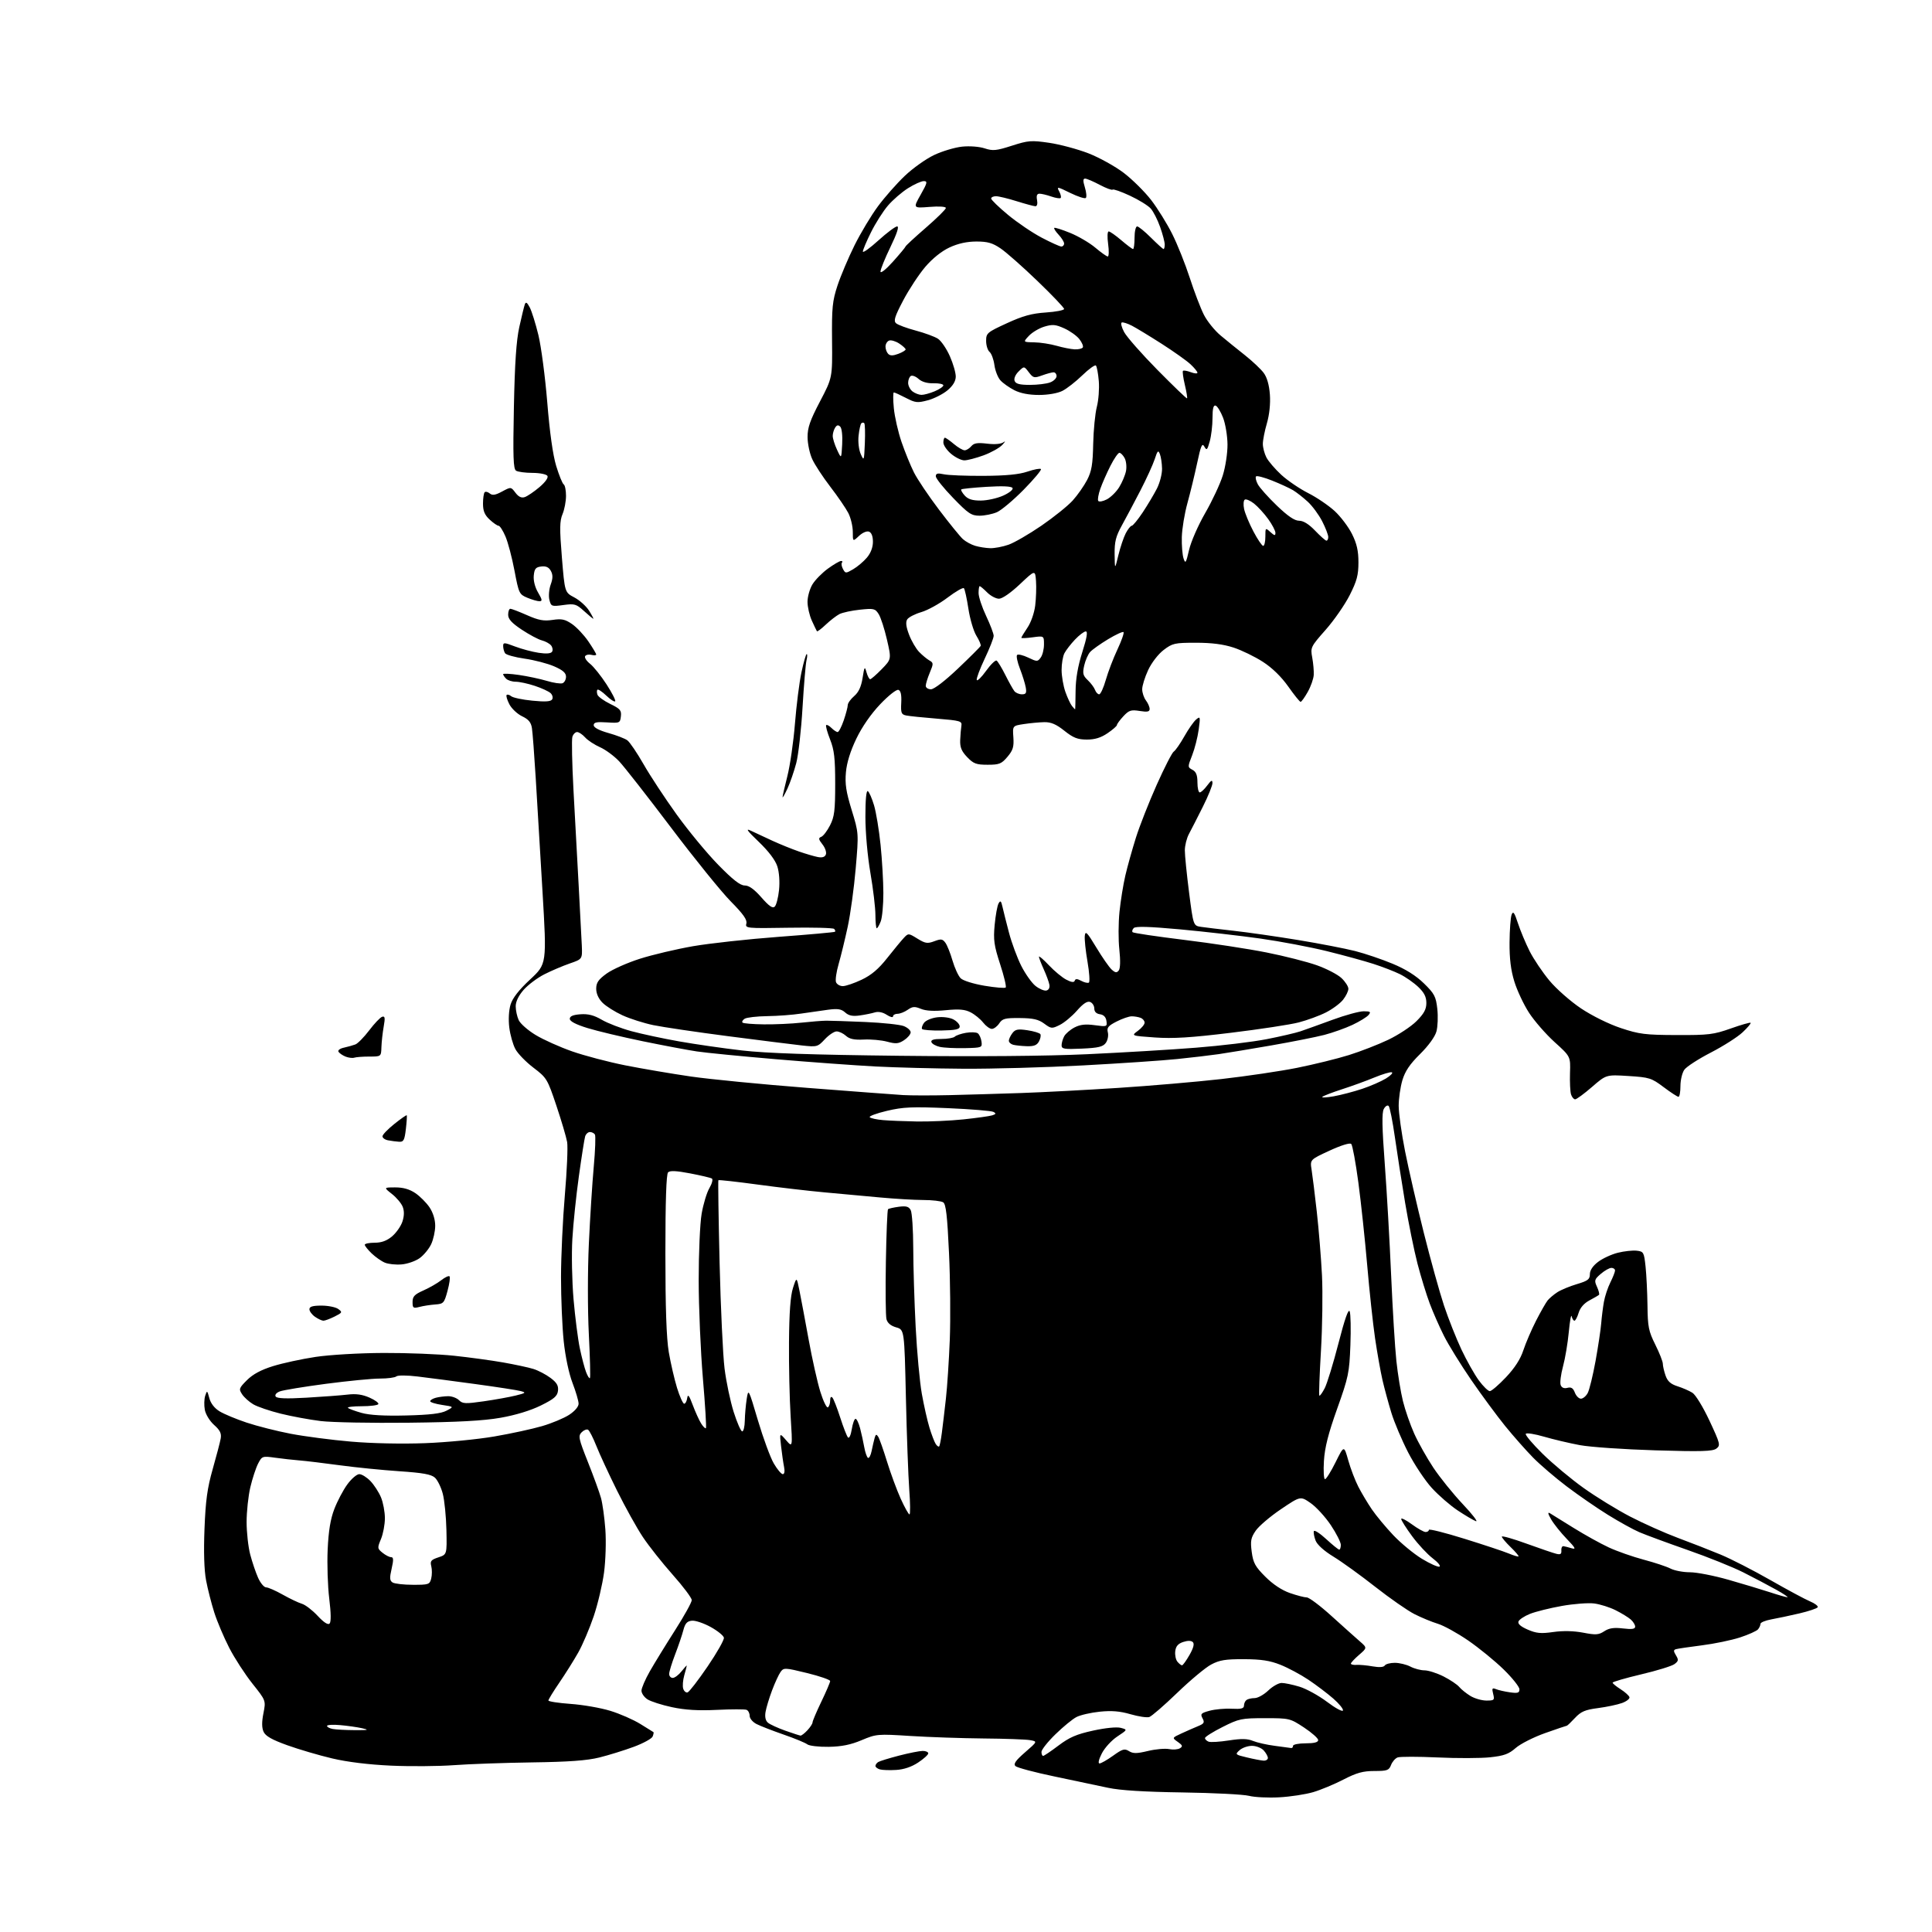 <?xml version="1.0" encoding="UTF-8" standalone="no"?>
<svg 
  version="1.1" 
  xmlns="http://www.w3.org/2000/svg" 
  xmlns:xlink="http://www.w3.org/1999/xlink" 
  xmlns:svg="http://www.w3.org/2000/svg"
  xmlns:rdf="http://www.w3.org/1999/02/22-rdf-syntax-ns#"
  xmlns:cc="http://creativecommons.org/ns#"
  xmlns:dc="http://purl.org/dc/elements/1.1/"
  viewBox="0 0 768 768"
  width="768"
  height="768"
>
<style>svg {background-color: white; }</style>"
<path stroke="none" fill="black" fill-rule="evenodd" d="M508.53,714.46C504.11,714.70 498.70,714.44 496.50,713.87C494.30,713.31 482.38,712.70 470.00,712.52C454.85,712.30 445.21,711.70 440.50,710.68C436.65,709.85 427.04,707.82 419.14,706.17C411.24,704.53 404.27,702.66 403.64,702.04C402.79,701.18 403.75,699.81 407.47,696.58C412.45,692.26 412.45,692.26 409.47,691.73C407.84,691.44 399.52,691.14 391.00,691.07C382.48,690.99 369.43,690.55 362.00,690.08C348.86,689.24 348.34,689.29 342.50,691.75C338.15,693.58 334.55,694.30 329.41,694.39C325.50,694.45 321.68,694.00 320.91,693.40C320.13,692.79 315.90,691.04 311.50,689.52C307.10,687.99 302.26,686.11 300.75,685.34C299.21,684.56 298.00,683.12 298.00,682.06C298.00,681.02 297.44,679.95 296.75,679.68C296.06,679.42 290.77,679.42 285.00,679.70C277.54,680.06 272.36,679.75 267.11,678.63C263.05,677.76 258.66,676.35 257.36,675.50C256.06,674.65 255.00,673.11 255.00,672.07C255.00,671.04 256.50,667.56 258.33,664.35C260.17,661.13 264.67,653.80 268.33,648.07C272.00,642.33 274.99,636.93 274.98,636.07C274.98,635.20 271.58,630.67 267.43,626.00C263.28,621.33 257.93,614.58 255.55,611.00C253.16,607.42 248.53,599.10 245.26,592.50C241.99,585.90 238.29,577.90 237.04,574.73C235.78,571.56 234.32,568.70 233.78,568.36C233.25,568.03 232.09,568.48 231.22,569.35C229.78,570.80 229.99,571.83 233.72,581.22C235.97,586.87 238.31,593.30 238.91,595.50C239.52,597.70 240.30,603.33 240.64,608.00C240.98,612.72 240.75,620.34 240.11,625.12C239.48,629.86 237.63,637.69 236.00,642.51C234.36,647.34 231.61,653.81 229.87,656.89C228.13,659.98 224.75,665.36 222.35,668.87C219.96,672.37 218.00,675.56 218.00,675.97C218.00,676.37 221.97,676.98 226.82,677.33C231.67,677.67 238.75,678.90 242.57,680.07C246.38,681.23 251.75,683.58 254.50,685.28C257.25,686.98 259.62,688.45 259.77,688.55C259.92,688.64 259.78,689.41 259.45,690.27C259.12,691.12 255.74,692.98 251.93,694.39C248.12,695.80 241.97,697.71 238.25,698.63C233.33,699.85 226.07,700.38 211.50,700.58C200.50,700.74 186.52,701.23 180.44,701.68C174.36,702.13 163.11,702.22 155.44,701.87C146.53,701.46 138.08,700.43 132.00,698.99C126.78,697.76 118.75,695.40 114.17,693.75C108.10,691.57 105.56,690.12 104.78,688.42C104.05,686.81 104.03,684.51 104.72,681.04C105.71,676.00 105.71,676.00 100.34,669.26C97.39,665.55 93.23,659.14 91.11,655.01C88.99,650.88 86.32,644.58 85.18,641.00C84.04,637.42 82.57,631.67 81.92,628.22C81.15,624.17 80.93,616.86 81.29,607.72C81.73,596.47 82.41,591.52 84.55,584.00C86.04,578.77 87.47,573.31 87.73,571.85C88.09,569.81 87.49,568.56 85.12,566.45C83.39,564.91 81.77,562.27 81.42,560.44C81.09,558.64 81.15,556.12 81.57,554.84C82.30,552.61 82.37,552.65 83.21,555.79C83.76,557.86 85.26,559.80 87.29,561.03C89.05,562.11 93.90,564.13 98.05,565.51C102.21,566.90 110.08,568.89 115.55,569.94C121.02,570.99 131.80,572.40 139.50,573.06C147.78,573.78 159.83,574.03 169.00,573.68C177.53,573.36 189.90,572.16 196.50,571.02C203.10,569.89 211.65,568.03 215.50,566.90C219.35,565.78 224.19,563.75 226.25,562.41C228.49,560.95 230.00,559.18 230.00,558.00C230.00,556.91 228.91,553.20 227.59,549.76C226.16,546.06 224.73,539.29 224.09,533.21C223.49,527.56 223.01,516.08 223.01,507.71C223.02,499.35 223.71,484.62 224.54,475.00C225.37,465.38 225.78,455.93 225.45,454.00C225.12,452.07 223.20,445.57 221.18,439.54C217.61,428.90 217.34,428.45 212.07,424.44C209.08,422.17 205.84,418.84 204.87,417.03C203.90,415.22 202.81,411.36 202.45,408.45C202.06,405.29 202.26,401.62 202.96,399.33C203.76,396.73 206.26,393.52 210.75,389.34C217.36,383.18 217.36,383.18 215.65,354.34C214.71,338.48 213.49,318.07 212.94,309.00C212.38,299.93 211.72,291.12 211.45,289.43C211.10,287.14 210.10,285.94 207.53,284.72C205.64,283.81 203.36,281.67 202.47,279.94C201.58,278.22 201.10,276.57 201.40,276.26C201.70,275.96 202.53,276.19 203.23,276.77C203.93,277.35 207.70,278.15 211.62,278.53C216.77,279.04 218.95,278.90 219.49,278.02C219.90,277.35 219.62,276.23 218.87,275.53C218.12,274.83 215.28,273.52 212.57,272.63C209.86,271.73 206.46,271.00 205.02,271.00C203.58,271.00 201.86,270.46 201.20,269.80C200.54,269.14 200.00,268.33 200.00,268.00C200.00,267.67 202.81,267.80 206.25,268.30C209.69,268.80 214.69,269.86 217.37,270.66C220.05,271.47 222.86,271.88 223.62,271.59C224.38,271.30 225.00,270.13 225.00,269.00C225.00,267.49 223.72,266.37 220.25,264.87C217.64,263.74 212.35,262.36 208.51,261.82C204.66,261.27 201.18,260.30 200.77,259.66C200.36,259.02 200.02,257.76 200.02,256.85C200.00,255.33 200.39,255.34 204.75,257.00C207.36,257.99 211.59,259.12 214.13,259.50C217.21,259.96 219.00,259.81 219.47,259.05C219.86,258.43 219.66,257.30 219.05,256.55C218.43,255.81 216.78,254.91 215.39,254.56C214.00,254.21 210.42,252.30 207.43,250.32C203.41,247.65 202.00,246.10 202.00,244.36C202.00,243.06 202.39,242.00 202.88,242.00C203.36,242.00 206.34,243.14 209.50,244.54C214.08,246.57 216.14,246.95 219.64,246.43C223.27,245.88 224.62,246.17 227.38,248.06C229.22,249.32 232.14,252.42 233.87,254.95C235.59,257.47 237.00,259.83 237.00,260.18C237.00,260.53 236.15,260.59 235.11,260.32C234.07,260.05 232.95,260.28 232.60,260.83C232.26,261.39 233.14,262.75 234.55,263.86C235.97,264.98 238.92,268.67 241.12,272.06C243.31,275.45 244.85,278.48 244.54,278.79C244.23,279.10 242.64,278.07 241.00,276.50C239.36,274.93 237.78,273.89 237.49,274.18C237.19,274.47 237.21,275.37 237.51,276.18C237.82,276.98 240.11,278.63 242.60,279.84C246.53,281.74 247.09,282.40 246.81,284.77C246.51,287.41 246.32,287.49 241.25,287.16C237.16,286.89 236.00,287.14 236.00,288.28C236.00,289.20 238.13,290.33 241.80,291.37C245.00,292.26 248.40,293.57 249.37,294.28C250.34,294.99 253.24,299.27 255.82,303.78C258.39,308.29 264.30,317.28 268.95,323.74C273.60,330.21 281.04,339.21 285.48,343.75C291.30,349.70 294.24,352.00 296.03,351.99C297.73,351.99 299.79,353.46 302.67,356.74C305.75,360.25 307.14,361.21 307.98,360.39C308.60,359.78 309.37,356.81 309.68,353.79C310.02,350.51 309.74,346.71 309.00,344.39C308.19,341.90 305.54,338.40 301.62,334.64C296.97,330.19 296.22,329.13 298.50,330.23C300.15,331.02 303.98,332.80 307.00,334.19C310.02,335.58 314.75,337.50 317.50,338.45C320.25,339.41 323.67,340.41 325.11,340.69C326.87,341.02 327.91,340.69 328.30,339.66C328.62,338.82 328.02,337.02 326.95,335.67C325.35,333.63 325.27,333.11 326.46,332.65C327.26,332.35 328.83,330.29 329.95,328.09C331.69,324.68 332.00,322.20 332.00,311.58C332.00,301.36 331.63,298.13 329.96,293.91C328.84,291.07 328.15,288.52 328.42,288.25C328.68,287.98 329.63,288.49 330.52,289.38C331.41,290.27 332.52,291.00 332.98,291.00C333.44,291.00 334.53,288.89 335.41,286.32C336.28,283.75 337.00,281.03 337.00,280.27C337.00,279.52 338.15,277.91 339.55,276.70C341.33,275.17 342.34,272.98 342.89,269.50C343.61,264.94 343.75,264.74 344.45,267.25C344.87,268.76 345.53,270.00 345.91,270.00C346.28,270.00 348.34,268.21 350.48,266.02C354.37,262.03 354.37,262.03 352.58,254.27C351.60,249.99 350.12,245.43 349.29,244.12C347.89,241.91 347.34,241.78 341.84,242.36C338.58,242.70 334.92,243.49 333.70,244.11C332.49,244.73 330.04,246.62 328.26,248.30C326.49,249.99 324.90,251.17 324.74,250.93C324.57,250.69 323.67,248.80 322.72,246.72C321.77,244.63 321.00,241.26 321.00,239.22C321.01,237.17 321.89,234.05 322.97,232.28C324.05,230.51 326.82,227.70 329.12,226.03C331.42,224.36 333.76,223.00 334.32,223.00C334.88,223.00 335.05,223.28 334.70,223.63C334.35,223.98 334.53,225.12 335.08,226.16C336.06,227.99 336.20,227.99 339.15,226.28C340.83,225.30 343.28,223.23 344.60,221.67C346.12,219.88 347.00,217.59 347.00,215.39C347.00,213.19 346.44,211.72 345.45,211.34C344.56,211.00 342.86,211.72 341.45,213.05C339.00,215.35 339.00,215.35 339.00,211.39C339.00,209.21 338.20,205.87 337.23,203.96C336.25,202.06 333.03,197.35 330.07,193.50C327.11,189.65 323.87,184.70 322.87,182.50C321.86,180.30 321.03,176.37 321.02,173.76C321.00,170.00 322.02,167.09 325.95,159.60C330.90,150.16 330.90,150.16 330.75,135.33C330.63,122.29 330.89,119.66 332.92,113.50C334.19,109.65 337.24,102.46 339.69,97.51C342.15,92.57 346.35,85.58 349.02,81.98C351.69,78.37 356.49,72.93 359.69,69.89C362.88,66.85 368.14,63.12 371.37,61.60C374.59,60.08 379.59,58.59 382.47,58.29C385.47,57.98 389.30,58.28 391.43,58.98C394.67,60.05 396.05,59.91 402.24,57.92C408.75,55.83 409.97,55.73 417.06,56.77C421.31,57.39 428.32,59.27 432.65,60.94C436.97,62.62 443.30,66.13 446.73,68.74C450.15,71.36 455.04,76.20 457.59,79.50C460.13,82.80 463.91,88.88 465.97,93.00C468.04,97.12 471.18,104.98 472.95,110.45C474.72,115.92 477.24,122.51 478.55,125.10C479.86,127.69 482.86,131.41 485.22,133.37C487.57,135.34 491.93,138.87 494.91,141.22C497.88,143.58 501.22,146.73 502.34,148.24C503.66,150.01 504.52,153.04 504.80,156.85C505.06,160.51 504.61,164.82 503.61,168.27C502.72,171.32 502.00,175.00 502.00,176.45C502.00,177.91 502.64,180.34 503.42,181.85C504.21,183.37 506.87,186.47 509.34,188.75C511.81,191.02 516.61,194.29 520.00,196.00C523.39,197.71 528.13,200.93 530.54,203.14C532.94,205.35 536.05,209.47 537.45,212.28C539.35,216.10 540.00,218.95 540.00,223.56C540.00,228.63 539.37,230.97 536.51,236.62C534.59,240.40 530.29,246.60 526.95,250.38C521.03,257.08 520.89,257.37 521.63,261.38C522.05,263.65 522.32,266.76 522.23,268.30C522.14,269.84 521.07,272.88 519.85,275.05C518.63,277.22 517.35,279.00 517.01,279.00C516.67,279.00 514.46,276.26 512.11,272.92C509.35,269.02 505.74,265.49 502.02,263.09C498.83,261.03 493.58,258.48 490.36,257.42C486.32,256.10 481.68,255.50 475.42,255.50C466.96,255.50 466.09,255.69 462.56,258.38C460.39,260.04 457.78,263.43 456.40,266.38C455.09,269.20 454.03,272.62 454.04,274.00C454.05,275.38 454.72,277.37 455.53,278.44C456.34,279.51 457.00,281.03 457.00,281.82C457.00,282.93 456.11,283.11 453.04,282.62C449.59,282.07 448.77,282.34 446.54,284.74C445.15,286.24 444.00,287.81 444.00,288.20C444.00,288.60 442.32,290.07 440.27,291.46C437.62,293.26 435.22,294.00 432.02,293.99C428.37,293.98 426.65,293.31 423.11,290.49C419.84,287.89 417.80,287.02 415.11,287.07C413.12,287.11 409.48,287.45 407.00,287.83C402.50,288.51 402.50,288.51 402.83,293.09C403.09,296.87 402.69,298.22 400.49,300.83C398.12,303.64 397.24,304.00 392.60,304.00C388.08,304.00 386.98,303.59 384.46,300.96C382.22,298.62 381.58,297.06 381.69,294.21C381.77,292.17 381.99,289.60 382.17,288.50C382.47,286.65 381.73,286.44 372.50,285.68C367.00,285.24 361.49,284.67 360.26,284.42C358.28,284.02 358.05,283.42 358.26,279.34C358.42,276.17 358.07,274.57 357.14,274.24C356.37,273.97 353.21,276.46 349.90,279.94C346.22,283.81 342.66,288.94 340.41,293.63C338.05,298.52 336.61,303.16 336.27,306.97C335.85,311.60 336.32,314.73 338.55,321.99C341.36,331.15 341.36,331.15 340.16,345.18C339.50,352.90 338.07,363.32 336.99,368.35C335.91,373.38 334.28,380.05 333.38,383.18C332.47,386.30 332.00,389.56 332.33,390.43C332.67,391.29 333.88,392.00 335.03,392.00C336.18,392.00 339.54,390.86 342.50,389.46C346.38,387.62 349.22,385.22 352.69,380.82C355.34,377.47 358.31,373.87 359.30,372.82C361.07,370.93 361.16,370.93 364.69,373.12C367.81,375.04 368.68,375.18 371.39,374.16C374.06,373.15 374.68,373.23 375.79,374.74C376.51,375.71 377.79,378.91 378.64,381.85C379.50,384.79 380.95,387.95 381.87,388.87C382.81,389.81 386.92,391.10 391.35,391.85C395.65,392.57 399.45,392.89 399.78,392.55C400.12,392.21 399.12,388.04 397.57,383.28C395.14,375.81 394.84,373.65 395.39,367.68C395.75,363.87 396.44,360.03 396.94,359.14C397.68,357.83 397.97,358.08 398.51,360.51C398.88,362.16 400.04,366.78 401.10,370.80C402.16,374.81 404.35,380.73 405.97,383.95C407.60,387.16 410.15,390.76 411.65,391.94C413.14,393.11 415.07,393.93 415.93,393.75C416.87,393.56 417.36,392.64 417.15,391.46C416.96,390.38 415.95,387.61 414.90,385.30C413.86,383.00 413.00,380.75 413.00,380.31C413.00,379.87 414.78,381.40 416.95,383.70C419.12,386.01 422.24,388.59 423.87,389.43C425.94,390.50 426.96,390.63 427.22,389.84C427.50,389.01 428.19,389.03 429.82,389.90C431.04,390.56 432.40,390.87 432.84,390.60C433.29,390.32 433.04,386.59 432.30,382.30C431.55,378.01 431.07,373.38 431.22,372.00C431.46,369.87 432.14,370.57 435.80,376.64C438.16,380.56 440.91,384.51 441.90,385.41C443.35,386.72 443.92,386.79 444.72,385.78C445.34,384.98 445.43,381.87 444.96,377.50C444.53,373.65 444.56,366.90 445.01,362.50C445.46,358.10 446.51,351.57 447.35,348.00C448.18,344.43 450.07,337.68 451.54,333.00C453.01,328.32 456.73,318.88 459.80,312.00C462.87,305.12 465.93,299.16 466.59,298.76C467.26,298.35 469.15,295.63 470.79,292.72C472.43,289.81 474.55,286.78 475.51,285.99C477.14,284.64 477.20,284.89 476.50,290.02C476.09,293.04 474.92,297.63 473.90,300.23C472.07,304.88 472.08,304.97 474.02,306.01C475.48,306.79 476.00,308.11 476.00,311.04C476.00,313.22 476.41,315.00 476.92,315.00C477.42,315.00 478.76,313.76 479.88,312.25C481.48,310.11 481.94,309.89 481.97,311.26C481.99,312.23 480.26,316.50 478.12,320.76C475.99,325.02 473.52,329.85 472.63,331.50C471.74,333.15 471.00,336.07 470.99,338.00C470.98,339.93 471.74,347.46 472.67,354.74C474.37,367.98 474.37,367.98 477.43,368.44C479.12,368.70 485.00,369.40 490.50,370.01C496.00,370.62 507.48,372.27 516.00,373.67C524.52,375.07 534.73,377.05 538.68,378.05C542.62,379.06 549.34,381.33 553.60,383.11C558.81,385.27 562.89,387.84 566.04,390.92C570.21,394.99 570.80,396.12 571.35,401.02C571.69,404.06 571.53,408.12 571.00,410.04C570.42,412.14 567.82,415.72 564.48,419.02C560.41,423.03 558.54,425.82 557.46,429.43C556.66,432.14 556.00,436.72 556.00,439.60C556.00,442.48 557.14,450.61 558.54,457.67C559.94,464.73 563.28,479.27 565.97,490.00C568.66,500.73 572.28,513.77 574.02,519.00C575.76,524.23 578.89,532.10 580.96,536.50C583.04,540.90 586.15,546.41 587.87,548.75C589.60,551.09 591.56,553.00 592.22,553.00C592.88,553.00 595.77,550.52 598.64,547.49C602.14,543.78 604.41,540.27 605.56,536.74C606.51,533.86 608.78,528.58 610.61,525.00C612.45,521.42 614.52,517.79 615.22,516.92C615.93,516.06 617.66,514.59 619.08,513.67C620.50,512.75 623.99,511.30 626.83,510.46C631.20,509.16 632.00,508.55 632.00,506.51C632.00,504.97 633.17,503.21 635.25,501.63C637.04,500.26 640.57,498.63 643.10,497.99C645.63,497.36 649.00,496.99 650.60,497.17C653.36,497.48 653.53,497.80 654.14,503.50C654.49,506.80 654.83,513.77 654.90,519.00C654.99,527.42 655.35,529.18 658.00,534.50C659.65,537.80 660.99,541.22 661.00,542.10C661.00,542.98 661.49,545.10 662.08,546.80C662.88,549.09 664.12,550.20 666.83,551.06C668.85,551.70 671.51,552.86 672.75,553.64C674.02,554.43 677.00,559.31 679.55,564.76C683.82,573.91 683.98,574.55 682.29,575.83C680.84,576.95 676.28,577.08 658.00,576.53C645.62,576.16 632.12,575.23 628.00,574.46C623.88,573.69 617.47,572.18 613.77,571.10C610.06,570.02 606.80,569.51 606.52,569.97C606.23,570.43 609.26,574.02 613.25,577.94C617.24,581.86 624.55,587.96 629.50,591.49C634.45,595.03 642.77,600.14 648.00,602.86C653.23,605.57 661.77,609.39 667.00,611.34C672.23,613.28 679.86,616.27 683.96,617.97C688.06,619.67 696.95,624.22 703.71,628.08C710.47,631.94 717.59,635.77 719.54,636.58C721.49,637.40 722.84,638.45 722.55,638.92C722.26,639.39 718.98,640.49 715.26,641.36C711.54,642.23 706.55,643.29 704.16,643.72C701.77,644.15 699.82,644.95 699.82,645.50C699.83,646.05 699.38,647.04 698.84,647.69C698.29,648.35 695.07,649.80 691.67,650.91C688.28,652.01 681.45,653.43 676.50,654.05C671.55,654.68 666.93,655.36 666.23,655.57C665.20,655.88 665.20,656.35 666.23,658.04C667.32,659.82 667.23,660.32 665.62,661.51C664.59,662.28 658.63,664.12 652.37,665.59C646.12,667.07 641.02,668.56 641.04,668.89C641.06,669.23 642.49,670.40 644.22,671.50C645.95,672.60 647.52,674.01 647.73,674.64C647.93,675.26 646.61,676.31 644.80,676.97C642.98,677.63 638.68,678.54 635.24,678.99C630.10,679.66 628.46,680.36 626.09,682.90C624.50,684.61 623.04,686.00 622.84,686.00C622.64,686.00 618.76,687.32 614.21,688.93C609.66,690.54 604.40,693.20 602.53,694.84C599.76,697.27 597.86,697.96 592.34,698.55C588.60,698.95 579.19,698.98 571.42,698.61C563.66,698.25 556.52,698.25 555.57,698.61C554.62,698.97 553.44,700.34 552.95,701.64C552.15,703.74 551.42,704.00 546.34,704.00C541.81,704.00 539.28,704.70 534.06,707.39C530.45,709.26 525.04,711.51 522.03,712.40C519.02,713.29 512.95,714.22 508.53,714.46zM356.23,703.58C353.63,703.74 350.71,703.64 349.75,703.36C348.79,703.08 348.00,702.46 348.00,701.99C348.00,701.51 348.50,700.81 349.11,700.43C349.72,700.05 353.44,698.91 357.36,697.89C361.29,696.87 365.51,696.03 366.75,696.02C367.99,696.01 369.00,696.44 369.00,696.99C369.00,697.53 367.19,699.17 364.98,700.63C362.36,702.37 359.30,703.40 356.23,703.58zM437.07,701.00C437.67,701.00 440.11,699.61 442.47,697.92C446.20,695.24 447.03,695.00 448.79,696.10C450.43,697.12 451.87,697.11 456.33,696.04C459.36,695.31 463.14,694.98 464.72,695.29C466.30,695.61 468.25,695.46 469.05,694.96C470.25,694.21 470.10,693.77 468.19,692.43C465.88,690.81 465.88,690.81 469.69,689.05C471.79,688.09 474.75,686.78 476.29,686.15C478.65,685.18 478.92,684.71 478.02,683.05C477.09,681.31 477.41,680.97 480.86,680.04C483.00,679.46 486.94,679.10 489.63,679.25C493.41,679.44 494.50,679.16 494.50,678.00C494.50,677.17 494.95,676.17 495.50,675.77C496.05,675.36 497.52,675.02 498.76,675.02C500.00,675.01 502.43,673.65 504.16,672.00C505.88,670.35 508.27,669.00 509.47,669.00C510.66,669.00 513.86,669.67 516.57,670.49C519.28,671.31 524.20,674.02 527.50,676.50C530.79,678.99 533.65,680.54 533.85,679.95C534.05,679.36 532.30,677.21 529.98,675.19C527.65,673.16 523.21,669.80 520.12,667.73C517.03,665.66 512.02,662.98 509.00,661.78C504.81,660.11 501.35,659.58 494.50,659.55C487.13,659.52 484.76,659.91 481.43,661.69C479.19,662.88 473.13,667.94 467.96,672.93C462.79,677.92 457.79,682.25 456.85,682.55C455.90,682.85 452.55,682.34 449.39,681.43C445.21,680.21 441.91,679.94 437.20,680.42C433.65,680.78 429.47,681.74 427.91,682.55C426.35,683.35 422.59,686.44 419.54,689.42C416.49,692.39 414.00,695.54 414.00,696.41C414.00,697.29 414.30,698.00 414.66,698.00C415.02,698.00 417.78,696.14 420.78,693.87C425.12,690.60 427.96,689.37 434.54,687.94C439.47,686.86 443.92,686.42 445.53,686.85C448.24,687.57 448.24,687.57 444.14,690.29C441.88,691.78 439.12,694.80 438.00,697.00C436.79,699.36 436.41,701.00 437.07,701.00zM502.25,699.88C503.21,699.95 504.00,699.47 504.00,698.83C504.00,698.18 503.26,696.83 502.35,695.83C501.43,694.82 499.33,694.00 497.67,694.00C496.01,694.00 493.80,694.78 492.74,695.73C490.89,697.41 490.99,697.50 495.67,698.61C498.32,699.25 501.29,699.82 502.25,699.88zM513.25,694.87C513.66,694.94 514.00,694.55 514.00,694.00C514.00,693.45 516.25,693.00 519.00,693.00C522.41,693.00 524.00,692.59 524.00,691.71C524.00,691.01 521.46,688.76 518.36,686.71C512.81,683.06 512.56,683.00 502.84,683.00C493.52,683.00 492.55,683.20 485.98,686.51C482.14,688.44 479.00,690.42 479.00,690.91C479.00,691.39 479.65,692.03 480.44,692.34C481.22,692.64 484.86,692.42 488.51,691.85C493.49,691.08 495.89,691.13 498.11,692.05C499.74,692.72 503.64,693.60 506.78,694.00C509.93,694.41 512.84,694.80 513.25,694.87zM318.21,689.93C318.60,689.97 319.84,689.02 320.96,687.81C322.08,686.61 323.00,685.19 323.00,684.67C323.00,684.14 324.57,680.44 326.50,676.43C328.43,672.43 330.00,668.74 330.00,668.24C330.00,667.73 325.86,666.30 320.81,665.06C312.02,662.91 311.56,662.89 310.31,664.59C309.59,665.58 308.06,668.88 306.91,671.94C305.76,675.00 304.59,678.87 304.31,680.55C303.98,682.52 304.32,684.02 305.28,684.81C306.09,685.49 309.17,686.90 312.12,687.95C315.08,688.99 317.82,689.89 318.21,689.93zM141.00,687.76C146.42,687.79 146.92,687.67 144.00,687.01C142.07,686.58 138.14,686.01 135.25,685.76C132.36,685.50 130.00,685.65 130.00,686.08C130.00,686.51 131.01,687.06 132.25,687.29C133.49,687.53 137.43,687.74 141.00,687.76zM590.86,676.00C593.99,676.00 594.17,675.82 593.56,673.37C592.99,671.12 593.16,670.85 594.70,671.47C595.69,671.87 598.19,672.44 600.25,672.73C603.36,673.17 604.00,672.96 604.00,671.51C604.00,670.55 601.17,667.00 597.72,663.63C594.27,660.26 587.92,655.08 583.62,652.12C579.32,649.17 573.89,646.17 571.55,645.47C569.21,644.76 565.04,643.04 562.28,641.64C559.52,640.24 552.51,635.36 546.70,630.80C540.89,626.23 533.41,620.83 530.06,618.79C526.31,616.50 523.59,614.04 522.96,612.38C522.39,610.91 522.09,609.23 522.28,608.66C522.47,608.08 524.67,609.50 527.18,611.81C529.68,614.11 532.01,616.00 532.36,616.00C532.71,616.00 533.00,615.15 533.00,614.11C533.00,613.08 531.21,609.54 529.02,606.26C526.82,602.98 523.21,599.03 520.99,597.49C516.95,594.69 516.95,594.69 509.18,599.94C504.91,602.82 500.40,606.67 499.16,608.48C497.24,611.28 497.00,612.53 497.58,616.91C498.16,621.28 498.97,622.76 502.99,626.77C505.99,629.78 509.55,632.14 512.74,633.25C515.51,634.21 518.53,635.00 519.46,635.00C520.39,635.00 524.83,638.33 529.32,642.41C533.82,646.48 538.85,650.99 540.50,652.42C543.50,655.03 543.50,655.03 540.25,657.84C538.46,659.38 537.00,660.95 537.00,661.31C537.00,661.68 538.01,661.91 539.25,661.82C540.49,661.74 543.37,662.00 545.65,662.41C548.29,662.87 550.03,662.75 550.46,662.07C550.82,661.48 552.62,661.00 554.44,661.00C556.27,661.00 559.06,661.67 560.64,662.49C562.21,663.32 564.75,663.99 566.28,663.99C567.81,664.00 571.22,665.09 573.85,666.42C576.47,667.75 579.27,669.63 580.06,670.58C580.85,671.54 582.85,673.15 584.50,674.16C586.15,675.17 589.01,675.99 590.86,676.00zM273.33,672.75C273.98,672.55 277.55,667.92 281.28,662.45C285.00,656.99 287.92,651.84 287.76,651.01C287.61,650.18 285.23,648.26 282.49,646.75C279.74,645.24 276.39,644.11 275.03,644.25C273.14,644.44 272.35,645.31 271.65,648.00C271.15,649.92 269.68,654.28 268.37,657.67C267.07,661.06 266.00,664.55 266.00,665.42C266.00,666.29 266.64,667.00 267.43,667.00C268.21,667.00 269.79,665.81 270.93,664.37C272.07,662.92 273.00,661.91 273.00,662.12C273.00,662.34 272.55,664.07 272.00,665.98C271.46,667.89 271.27,670.28 271.59,671.28C271.91,672.29 272.69,672.95 273.33,672.75zM469.87,661.99C470.22,661.99 471.55,660.14 472.84,657.88C474.41,655.14 474.85,653.45 474.18,652.78C473.53,652.13 472.17,652.11 470.34,652.71C468.29,653.39 467.41,654.41 467.18,656.39C467.00,657.89 467.39,659.77 468.05,660.56C468.71,661.35 469.53,662.00 469.87,661.99zM617.47,648.75C621.35,648.20 625.58,648.30 629.33,649.01C634.35,649.98 635.51,649.90 637.73,648.44C639.64,647.19 641.54,646.90 645.15,647.33C648.75,647.76 650.00,647.57 650.00,646.61C650.00,645.89 649.21,644.62 648.25,643.77C647.29,642.93 644.59,641.27 642.25,640.10C639.92,638.92 636.09,637.71 633.75,637.41C631.41,637.10 625.62,637.54 620.89,638.38C616.15,639.22 610.45,640.64 608.21,641.53C605.98,642.42 603.91,643.79 603.62,644.56C603.26,645.49 604.48,646.57 607.26,647.78C610.70,649.28 612.52,649.46 617.47,648.75zM131.01,645.39C131.64,644.76 131.59,641.27 130.88,635.46C130.27,630.53 129.99,621.77 130.25,616.00C130.59,608.55 131.36,603.86 132.90,599.86C134.09,596.75 136.40,592.36 138.04,590.11C139.67,587.85 141.83,586.00 142.82,586.00C143.81,586.00 145.81,587.24 147.26,588.75C148.71,590.26 150.59,593.17 151.45,595.22C152.30,597.26 153.00,600.99 153.00,603.50C153.00,606.01 152.30,609.74 151.45,611.78C149.96,615.34 149.99,615.57 152.06,617.25C153.25,618.21 154.78,619.00 155.47,619.00C156.44,619.00 156.49,620.02 155.68,623.58C154.82,627.30 154.90,628.32 156.06,629.06C156.85,629.56 160.49,629.98 164.14,629.98C170.40,630.00 170.82,629.85 171.41,627.50C171.76,626.12 171.77,623.92 171.44,622.60C170.92,620.55 171.33,620.05 174.25,619.08C177.67,617.95 177.67,617.95 177.46,608.23C177.34,602.88 176.69,596.39 176.02,593.81C175.35,591.23 173.93,588.34 172.88,587.39C171.41,586.07 168.10,585.47 158.73,584.84C152.00,584.39 141.32,583.32 135.00,582.46C128.68,581.60 121.47,580.73 119.00,580.54C116.53,580.34 112.18,579.86 109.34,579.46C104.31,578.76 104.15,578.82 102.59,581.82C101.72,583.52 100.33,587.74 99.51,591.20C98.70,594.67 98.03,600.88 98.03,605.00C98.03,609.12 98.68,614.98 99.48,618.00C100.28,621.02 101.69,625.19 102.62,627.25C103.55,629.31 104.97,631.00 105.78,631.00C106.59,631.00 109.56,632.30 112.38,633.89C115.20,635.48 118.62,637.11 120.00,637.52C121.38,637.93 124.19,640.09 126.27,642.32C128.71,644.94 130.37,646.03 131.01,645.39zM710.50,634.93C711.05,634.95 709.02,633.58 706.00,631.90C702.98,630.21 697.12,627.13 693.00,625.05C688.88,622.97 678.89,618.95 670.81,616.13C662.73,613.30 654.13,610.13 651.69,609.08C649.25,608.04 643.61,604.92 639.16,602.16C634.70,599.40 627.33,594.31 622.78,590.86C618.23,587.41 612.21,582.26 609.42,579.42C606.63,576.58 601.64,570.94 598.34,566.88C595.05,562.82 588.95,554.55 584.79,548.50C580.64,542.45 575.78,534.58 573.99,531.01C572.20,527.45 569.65,521.66 568.34,518.16C567.02,514.66 564.83,507.52 563.47,502.30C562.12,497.07 559.91,486.21 558.56,478.15C557.22,470.09 555.38,458.32 554.48,452.00C553.58,445.68 552.47,440.11 552.01,439.64C551.56,439.17 550.69,439.71 550.08,440.84C549.27,442.36 549.38,448.12 550.47,462.70C551.28,473.59 552.42,493.52 553.00,507.00C553.59,520.48 554.52,535.77 555.08,541.00C555.64,546.23 556.81,553.41 557.69,556.96C558.56,560.51 560.58,566.32 562.17,569.87C563.76,573.42 567.18,579.51 569.77,583.41C572.36,587.31 577.64,593.84 581.49,597.93C585.35,602.01 587.68,605.05 586.67,604.68C585.67,604.31 582.42,602.39 579.45,600.42C576.48,598.45 571.86,594.44 569.17,591.49C566.48,588.55 562.23,582.17 559.74,577.32C557.24,572.47 554.25,565.40 553.09,561.61C551.93,557.82 550.34,551.97 549.56,548.61C548.79,545.25 547.46,537.77 546.61,532.00C545.77,526.23 544.36,513.17 543.49,503.00C542.61,492.82 541.03,478.01 539.97,470.07C538.91,462.14 537.64,455.24 537.14,454.74C536.60,454.20 533.13,455.27 528.49,457.41C520.74,460.99 520.74,460.99 521.38,464.98C521.73,467.17 522.66,474.71 523.45,481.73C524.24,488.75 525.16,500.12 525.51,507.00C525.85,513.88 525.67,527.35 525.10,536.95C524.53,546.55 524.24,554.57 524.46,554.79C524.68,555.01 525.63,553.68 526.59,551.84C527.54,550.00 530.00,541.98 532.06,534.00C534.55,524.32 536.03,520.09 536.52,521.29C536.92,522.27 537.04,528.35 536.80,534.79C536.39,545.69 536.03,547.44 531.54,560.00C528.00,569.92 526.61,575.42 526.28,580.75C526.04,584.74 526.23,588.00 526.71,588.00C527.18,588.00 529.08,584.96 530.92,581.25C534.26,574.50 534.26,574.50 535.95,580.50C536.88,583.80 538.68,588.52 539.96,591.00C541.23,593.48 543.65,597.52 545.33,600.00C547.02,602.48 550.87,607.11 553.89,610.30C556.92,613.49 562.01,617.68 565.21,619.63C568.41,621.57 571.55,622.98 572.19,622.77C572.84,622.55 571.63,621.06 569.50,619.44C567.38,617.82 563.69,613.86 561.32,610.64C558.94,607.42 557.00,604.34 557.00,603.80C557.00,603.27 558.89,604.22 561.20,605.91C563.51,607.61 565.98,609.00 566.70,609.00C567.41,609.00 568.00,608.62 568.00,608.14C568.00,607.67 574.33,609.25 582.06,611.66C589.79,614.06 597.74,616.70 599.71,617.52C601.69,618.35 603.46,618.88 603.64,618.69C603.82,618.51 602.40,616.84 600.49,614.99C598.57,613.13 597.00,611.26 597.00,610.84C597.00,610.41 601.39,611.65 606.75,613.60C612.11,615.54 617.47,617.37 618.66,617.66C620.31,618.07 620.77,617.77 620.66,616.35C620.57,615.33 620.95,614.56 621.50,614.63C622.05,614.71 623.53,615.08 624.79,615.47C626.63,616.02 626.23,615.28 622.79,611.71C620.43,609.26 617.65,605.78 616.61,603.98C615.32,601.76 615.16,600.97 616.11,601.53C616.87,601.99 621.10,604.61 625.50,607.35C629.90,610.09 636.20,613.59 639.50,615.12C642.80,616.65 649.04,618.84 653.37,619.99C657.70,621.14 662.52,622.73 664.07,623.54C665.63,624.34 669.09,625.00 671.78,625.00C674.46,625.00 681.34,626.34 687.08,627.98C692.81,629.62 700.20,631.84 703.50,632.92C706.80,634.01 709.95,634.91 710.50,634.93zM361.53,602.00C361.89,602.00 361.86,597.61 361.45,592.25C361.05,586.89 360.44,570.37 360.11,555.54C359.50,528.57 359.50,528.57 356.23,527.64C354.07,527.02 352.77,525.91 352.38,524.37C352.06,523.09 351.95,512.85 352.15,501.60C352.34,490.36 352.73,480.95 353.00,480.69C353.27,480.42 355.20,479.99 357.27,479.71C360.23,479.32 361.26,479.61 362.02,481.04C362.56,482.05 363.01,488.86 363.03,496.18C363.04,503.51 363.48,517.60 363.99,527.50C364.50,537.40 365.60,549.33 366.43,554.00C367.26,558.67 368.63,564.75 369.47,567.50C370.31,570.25 371.42,573.16 371.94,573.97C372.46,574.78 373.09,575.23 373.33,574.97C373.57,574.71 374.06,572.25 374.41,569.50C374.77,566.75 375.49,560.67 376.01,556.00C376.54,551.33 377.23,540.75 377.56,532.50C377.88,524.25 377.75,508.80 377.25,498.17C376.56,483.23 376.03,478.63 374.93,477.94C374.14,477.44 370.57,477.02 367.00,477.02C363.43,477.01 355.66,476.55 349.75,476.00C343.84,475.45 333.94,474.54 327.75,473.98C321.56,473.42 309.61,472.03 301.18,470.88C292.76,469.74 285.73,468.96 285.57,469.15C285.41,469.34 285.62,484.12 286.05,502.00C286.48,519.88 287.37,538.77 288.02,544.00C288.67,549.23 290.30,556.99 291.64,561.25C292.99,565.51 294.52,569.00 295.04,569.00C295.57,569.00 296.03,567.09 296.07,564.75C296.11,562.41 296.45,558.55 296.82,556.16C297.49,551.87 297.54,551.96 301.30,564.66C303.40,571.72 306.23,579.41 307.60,581.75C308.96,584.09 310.57,586.00 311.17,586.00C311.83,586.00 312.03,584.88 311.68,583.14C311.36,581.57 310.83,577.85 310.49,574.89C309.87,569.50 309.87,569.50 312.48,572.50C315.08,575.50 315.08,575.50 314.29,563.00C313.86,556.12 313.56,542.85 313.64,533.50C313.73,521.73 314.22,515.12 315.22,512.00C316.67,507.50 316.67,507.50 317.79,513.00C318.40,516.02 320.05,524.80 321.45,532.50C322.85,540.20 324.94,549.54 326.10,553.25C327.25,556.96 328.60,559.74 329.10,559.44C329.59,559.13 330.00,557.92 330.00,556.74C330.00,555.46 330.35,554.98 330.88,555.55C331.36,556.07 332.76,559.65 334.00,563.50C335.24,567.35 336.62,570.91 337.09,571.41C337.56,571.92 338.22,570.49 338.59,568.16C338.96,565.87 339.63,564.00 340.09,564.00C340.55,564.00 341.36,565.69 341.90,567.75C342.44,569.81 343.18,573.19 343.55,575.26C343.92,577.33 344.59,579.25 345.03,579.52C345.47,579.79 346.13,578.55 346.49,576.76C346.85,574.97 347.39,572.65 347.68,571.62C348.11,570.11 348.39,570.01 349.10,571.12C349.59,571.88 351.16,576.33 352.60,581.00C354.04,585.67 356.49,592.31 358.04,595.75C359.60,599.19 361.17,602.00 361.53,602.00zM280.61,567.72C280.86,567.48 280.32,558.55 279.41,547.89C278.51,537.22 277.75,519.73 277.74,509.00C277.73,498.27 278.25,486.35 278.91,482.50C279.57,478.65 280.96,474.05 282.00,472.28C283.05,470.50 283.48,468.80 282.98,468.48C282.47,468.17 278.58,467.25 274.34,466.44C268.88,465.39 266.33,465.27 265.57,466.03C264.86,466.74 264.50,477.51 264.50,498.30C264.50,519.93 264.92,531.95 265.85,537.48C266.60,541.87 268.08,548.28 269.14,551.73C270.21,555.18 271.48,558.00 271.97,558.00C272.46,558.00 273.00,556.99 273.18,555.75C273.43,554.03 273.94,554.67 275.37,558.50C276.40,561.25 277.90,564.55 278.70,565.84C279.50,567.12 280.36,567.97 280.61,567.72zM162.50,565.55C147.65,565.72 131.90,565.42 127.50,564.89C123.10,564.35 115.93,563.03 111.58,561.95C107.22,560.87 102.32,559.20 100.69,558.24C99.06,557.28 97.06,555.49 96.25,554.26C94.87,552.17 95.00,551.80 98.18,548.62C100.52,546.28 103.79,544.52 108.55,543.05C112.37,541.86 119.98,540.22 125.46,539.39C131.09,538.55 142.82,537.86 152.46,537.82C161.83,537.78 174.45,538.28 180.50,538.93C186.55,539.57 195.32,540.77 200.00,541.59C204.68,542.42 210.07,543.57 212.00,544.17C213.93,544.76 216.99,546.36 218.81,547.72C221.34,549.61 222.04,550.81 221.81,552.84C221.56,554.99 220.29,556.09 215.00,558.70C210.94,560.71 204.94,562.54 199.00,563.58C192.10,564.79 182.11,565.33 162.50,565.55zM161.50,562.67C170.89,562.44 175.33,561.91 177.49,560.77C180.48,559.19 180.48,559.19 175.74,558.48C173.13,558.09 171.00,557.43 171.00,557.00C171.00,556.58 172.01,555.96 173.25,555.63C174.49,555.30 176.71,555.02 178.18,555.01C179.65,555.01 181.58,555.72 182.47,556.61C183.88,558.03 185.05,558.08 192.29,557.04C196.80,556.39 202.52,555.36 204.99,554.75C209.05,553.75 209.24,553.57 206.97,552.97C205.59,552.60 197.49,551.35 188.98,550.19C180.47,549.03 170.12,547.67 166.00,547.18C161.80,546.67 158.08,546.65 157.55,547.14C157.03,547.61 154.10,548.00 151.05,548.00C148.00,547.99 138.33,548.94 129.56,550.09C120.79,551.25 112.55,552.60 111.25,553.10C109.85,553.63 109.17,554.46 109.58,555.13C110.08,555.93 113.67,556.07 121.89,555.60C128.28,555.23 135.61,554.68 138.20,554.37C141.52,553.97 144.06,554.32 146.90,555.58C149.10,556.55 150.68,557.72 150.39,558.17C150.11,558.63 147.13,559.00 143.77,559.00C140.42,559.00 137.96,559.29 138.32,559.65C138.67,560.01 141.11,560.91 143.73,561.65C146.95,562.55 152.73,562.89 161.50,562.67zM628.44,556.00C629.26,556.00 630.48,554.99 631.14,553.75C631.81,552.51 633.21,546.77 634.26,541.00C635.30,535.23 636.32,528.48 636.51,526.00C636.71,523.52 637.19,519.70 637.58,517.50C637.97,515.30 639.12,511.83 640.14,509.79C641.16,507.75 642.00,505.61 642.00,505.04C642.00,504.47 641.35,504.00 640.56,504.00C639.76,504.00 637.87,505.07 636.34,506.38C633.81,508.56 633.68,509.00 634.82,511.51C635.51,513.02 635.87,514.46 635.63,514.71C635.38,514.95 633.67,515.95 631.84,516.92C629.71,518.05 628.15,519.83 627.54,521.85C627.02,523.58 626.26,525.00 625.87,525.00C625.47,525.00 624.97,524.21 624.76,523.25C624.55,522.29 624.04,525.10 623.62,529.50C623.21,533.90 622.17,540.07 621.31,543.21C620.46,546.35 620.04,549.67 620.39,550.58C620.80,551.65 621.74,552.04 623.07,551.69C624.58,551.30 625.35,551.79 626.03,553.58C626.54,554.91 627.62,556.00 628.44,556.00zM234.50,547.83C234.75,547.59 234.55,539.72 234.07,530.34C233.58,520.61 233.58,505.19 234.08,494.40C234.56,484.00 235.44,470.21 236.03,463.74C236.62,457.27 236.83,451.53 236.49,450.99C236.16,450.45 235.26,450.00 234.51,450.00C233.75,450.00 232.90,450.79 232.60,451.75C232.31,452.71 231.19,459.80 230.12,467.50C229.04,475.20 227.87,486.45 227.52,492.50C227.16,498.55 227.38,509.33 227.99,516.45C228.61,523.57 229.73,532.35 230.49,535.97C231.25,539.59 232.37,543.84 232.97,545.41C233.57,546.99 234.26,548.08 234.50,547.83zM128.57,525.00C127.95,525.00 126.44,524.30 125.22,523.44C124.00,522.59 123.00,521.24 123.00,520.44C123.00,519.39 124.28,519.00 127.81,519.00C130.45,519.00 133.45,519.61 134.46,520.35C136.19,521.61 136.10,521.80 133.00,523.35C131.18,524.26 129.19,525.00 128.57,525.00zM166.75,519.52C164.26,520.17 164.00,519.98 164.00,517.56C164.00,515.37 164.78,514.54 168.33,512.97C170.71,511.92 173.88,510.09 175.38,508.92C176.88,507.74 178.37,507.04 178.70,507.37C179.03,507.70 178.67,510.29 177.90,513.13C176.58,518.02 176.31,518.31 173.00,518.55C171.07,518.69 168.26,519.12 166.75,519.52zM159.66,502.62C157.37,502.82 154.38,502.51 153.00,501.93C151.62,501.36 149.26,499.70 147.75,498.26C146.24,496.81 145.00,495.26 145.00,494.81C145.00,494.37 146.77,494.00 148.92,494.00C151.66,494.00 153.75,493.24 155.86,491.47C157.51,490.07 159.36,487.44 159.96,485.61C160.69,483.41 160.74,481.44 160.10,479.77C159.58,478.39 157.65,476.08 155.82,474.64C152.50,472.02 152.50,472.02 157.10,472.01C160.25,472.00 162.77,472.72 165.08,474.27C166.93,475.52 169.48,478.07 170.73,479.92C172.14,482.02 173.00,484.79 173.00,487.25C173.00,489.42 172.27,492.74 171.38,494.62C170.48,496.50 168.42,498.99 166.79,500.15C165.15,501.32 161.95,502.43 159.66,502.62zM158.61,453.86C157.45,453.79 155.49,453.53 154.25,453.29C153.01,453.06 152.02,452.33 152.05,451.68C152.07,451.03 154.19,448.83 156.75,446.79C159.31,444.74 161.53,443.19 161.68,443.34C161.83,443.49 161.67,445.95 161.34,448.81C160.81,453.29 160.43,453.98 158.61,453.86zM364.50,445.81C369.45,445.89 377.77,445.52 383.00,444.97C388.23,444.42 393.36,443.70 394.41,443.37C395.94,442.89 396.04,442.61 394.91,442.00C394.14,441.57 386.00,440.91 376.83,440.51C362.58,439.90 359.05,440.05 352.56,441.58C348.39,442.57 345.32,443.71 345.74,444.12C346.16,444.54 348.52,445.05 351.00,445.26C353.48,445.48 359.55,445.72 364.50,445.81zM530.17,435.80C533.10,435.27 538.20,433.93 541.50,432.83C544.80,431.73 549.04,429.88 550.93,428.72C552.81,427.57 553.87,426.46 553.27,426.26C552.67,426.06 549.56,426.99 546.34,428.32C543.13,429.65 537.35,431.75 533.50,432.99C529.65,434.23 526.13,435.59 525.67,436.00C525.22,436.42 527.24,436.32 530.17,435.80zM626.15,437.00C625.59,437.00 624.86,436.12 624.51,435.04C624.17,433.96 623.99,430.13 624.10,426.53C624.32,419.98 624.32,419.98 617.97,414.24C614.49,411.08 609.91,405.83 607.80,402.57C605.69,399.31 603.08,393.75 601.99,390.22C600.58,385.67 600.02,381.11 600.07,374.64C600.11,369.62 600.48,364.63 600.90,363.57C601.50,362.03 602.00,362.71 603.41,367.02C604.38,369.97 606.47,374.96 608.05,378.11C609.64,381.25 613.18,386.51 615.92,389.80C618.66,393.10 624.30,398.06 628.48,400.86C632.90,403.81 639.51,407.08 644.29,408.67C651.63,411.11 653.99,411.41 666.50,411.45C679.18,411.50 681.21,411.25 688.00,408.84C692.12,407.38 695.68,406.36 695.90,406.58C696.13,406.79 694.70,408.49 692.73,410.34C690.77,412.20 685.09,415.82 680.12,418.39C675.14,420.95 670.38,424.04 669.54,425.25C668.69,426.46 668.00,429.37 668.00,431.72C668.00,434.08 667.65,436.00 667.22,436.00C666.80,436.00 664.14,434.27 661.32,432.15C656.50,428.52 655.66,428.26 647.35,427.73C638.50,427.17 638.50,427.17 632.83,432.09C629.71,434.79 626.70,437.00 626.15,437.00zM377.50,435.33C384.65,435.16 397.48,434.78 406.00,434.49C414.52,434.20 431.85,433.28 444.50,432.46C457.15,431.64 475.60,430.06 485.50,428.94C495.40,427.82 508.97,425.81 515.66,424.47C522.34,423.12 531.57,420.86 536.16,419.42C540.75,417.99 547.80,415.26 551.82,413.34C555.85,411.42 560.91,408.09 563.07,405.93C566.06,402.94 567.00,401.21 567.00,398.70C567.00,396.27 566.14,394.57 563.75,392.30C561.96,390.61 558.70,388.33 556.50,387.25C554.30,386.16 549.58,384.33 546.00,383.18C542.42,382.02 534.10,379.74 527.50,378.11C520.90,376.48 508.98,374.22 501.00,373.09C493.02,371.97 478.68,370.32 469.13,369.44C456.88,368.32 451.44,368.16 450.69,368.91C450.11,369.49 449.91,370.24 450.24,370.57C450.57,370.91 459.77,372.27 470.67,373.61C481.58,374.94 496.35,377.20 503.50,378.63C510.64,380.05 519.64,382.34 523.50,383.72C527.35,385.09 531.74,387.37 533.25,388.79C534.76,390.21 536.00,392.13 536.00,393.05C536.00,393.98 535.06,395.93 533.90,397.40C532.75,398.87 529.68,401.14 527.08,402.46C524.48,403.78 519.61,405.56 516.26,406.43C512.91,407.30 500.79,409.15 489.33,410.54C473.34,412.49 466.31,412.92 459.07,412.41C449.64,411.74 449.64,411.74 452.32,409.78C453.79,408.71 455.00,407.24 455.00,406.52C455.00,405.80 454.29,404.94 453.42,404.61C452.55,404.27 450.96,404.00 449.88,404.00C448.80,404.00 446.10,404.93 443.87,406.07C440.50,407.79 439.91,408.52 440.39,410.41C440.70,411.65 440.33,413.53 439.57,414.58C438.45,416.11 436.61,416.55 430.09,416.84C423.05,417.16 422.00,416.99 422.00,415.54C422.00,414.62 422.46,413.00 423.03,411.94C423.60,410.89 425.44,409.31 427.13,408.43C429.40,407.26 431.52,407.02 435.19,407.53C440.00,408.19 440.16,408.13 439.83,405.86C439.61,404.30 438.73,403.39 437.25,403.18C435.79,402.97 435.00,402.17 435.00,400.90C435.00,399.82 434.26,398.65 433.35,398.30C432.20,397.86 430.58,398.93 428.10,401.75C426.12,404.00 423.04,406.56 421.25,407.44C418.15,408.98 417.85,408.95 415.08,406.90C412.81,405.22 410.70,404.74 405.42,404.69C399.54,404.63 398.47,404.91 397.21,406.81C396.41,408.02 395.09,409.00 394.27,409.00C393.46,409.00 391.90,407.87 390.81,406.48C389.72,405.09 387.49,403.27 385.86,402.43C383.58,401.25 381.27,401.05 375.96,401.57C371.31,402.03 368.06,401.85 366.07,401.03C363.60,400.01 362.74,400.07 360.84,401.40C359.58,402.28 357.76,403.00 356.78,403.00C355.80,403.00 355.00,403.46 355.00,404.02C355.00,404.59 353.87,404.31 352.50,403.41C350.93,402.38 349.16,402.02 347.75,402.45C346.51,402.83 343.79,403.38 341.69,403.67C338.92,404.06 337.36,403.73 335.97,402.47C334.47,401.11 333.03,400.88 329.28,401.37C326.65,401.72 321.80,402.41 318.50,402.91C315.20,403.42 309.12,403.88 305.00,403.93C300.88,403.99 296.84,404.45 296.03,404.96C295.22,405.47 294.83,406.17 295.17,406.50C295.50,406.84 299.31,407.15 303.64,407.20C307.96,407.25 314.65,406.95 318.50,406.53C322.35,406.11 326.85,405.75 328.50,405.74C330.15,405.73 337.12,405.96 344.00,406.26C350.88,406.56 357.74,407.29 359.25,407.88C360.76,408.47 362.00,409.58 362.00,410.36C362.00,411.14 360.82,412.54 359.39,413.48C357.18,414.93 356.12,415.02 352.64,414.08C350.36,413.47 346.18,413.09 343.36,413.24C339.58,413.43 337.69,413.03 336.28,411.75C335.21,410.79 333.55,410.00 332.57,410.00C331.60,410.00 329.49,411.41 327.88,413.13C325.04,416.17 324.79,416.24 318.73,415.58C315.30,415.20 302.15,413.55 289.50,411.91C276.85,410.27 263.43,408.28 259.67,407.50C255.92,406.72 250.41,404.96 247.44,403.60C244.47,402.24 240.90,399.99 239.52,398.61C237.93,397.02 237.00,394.97 237.00,393.05C237.00,390.64 237.85,389.39 241.15,387.00C243.44,385.35 249.40,382.70 254.40,381.11C259.41,379.52 268.90,377.28 275.50,376.13C282.10,374.99 297.40,373.31 309.50,372.41C321.60,371.51 331.69,370.60 331.92,370.39C332.15,370.17 331.99,369.66 331.57,369.25C331.15,368.84 323.01,368.63 313.49,368.79C296.65,369.07 296.18,369.02 296.69,367.09C297.07,365.63 295.45,363.34 290.48,358.31C286.78,354.56 276.11,341.38 266.76,329.00C257.41,316.62 248.13,304.76 246.13,302.64C244.13,300.52 240.70,297.99 238.50,297.02C236.30,296.05 233.64,294.30 232.60,293.13C231.55,291.96 230.12,291.00 229.41,291.00C228.71,291.00 227.86,291.85 227.53,292.90C227.20,293.94 227.40,303.50 227.97,314.15C228.55,324.79 229.47,341.82 230.03,352.00C230.59,362.18 231.15,372.92 231.28,375.88C231.50,381.27 231.50,381.27 226.50,382.99C223.75,383.94 219.21,385.87 216.41,387.29C213.61,388.71 209.90,391.49 208.16,393.47C206.16,395.75 205.00,398.14 205.00,399.99C205.00,401.59 205.53,404.07 206.18,405.49C206.82,406.91 209.86,409.58 212.93,411.43C215.99,413.29 222.51,416.21 227.41,417.93C232.31,419.65 241.82,422.15 248.54,423.49C255.25,424.82 266.99,426.82 274.63,427.93C282.26,429.03 303.12,431.07 321.00,432.45C338.88,433.84 355.98,435.12 359.00,435.31C362.02,435.49 370.35,435.50 377.50,435.33zM383.00,424.84C371.73,424.76 355.98,424.36 348.00,423.94C340.02,423.52 322.25,422.23 308.50,421.06C294.75,419.89 280.57,418.50 277.00,417.96C273.43,417.43 263.75,415.60 255.50,413.91C247.25,412.21 237.35,409.85 233.50,408.66C228.90,407.24 226.50,405.98 226.50,405.00C226.50,403.95 227.77,403.41 230.73,403.19C233.82,402.97 236.10,403.56 239.23,405.38C241.58,406.76 246.88,408.79 251.00,409.91C255.12,411.03 263.68,412.86 270.02,413.98C276.35,415.10 287.60,416.72 295.02,417.58C304.57,418.68 322.79,419.30 357.56,419.69C388.66,420.04 415.93,419.81 432.06,419.07C446.05,418.42 465.60,417.26 475.50,416.47C485.40,415.69 498.00,414.17 503.50,413.09C509.00,412.01 515.08,410.60 517.00,409.95C518.92,409.30 524.64,407.24 529.71,405.38C534.77,403.52 540.34,402.00 542.08,402.00C544.76,402.00 545.06,402.23 544.02,403.48C543.35,404.29 540.48,406.05 537.65,407.39C534.82,408.72 529.77,410.52 526.44,411.39C523.11,412.25 513.66,414.13 505.44,415.56C497.22,416.99 487.80,418.55 484.50,419.03C481.20,419.51 473.77,420.39 468.00,420.98C462.23,421.58 445.35,422.72 430.50,423.52C415.65,424.32 394.27,424.91 383.00,424.84zM140.83,420.44C140.10,420.68 138.53,420.48 137.35,420.01C136.17,419.53 134.92,418.67 134.56,418.10C134.20,417.51 135.13,416.80 136.71,416.46C138.24,416.13 140.29,415.55 141.27,415.18C142.24,414.81 144.71,412.28 146.77,409.58C148.82,406.87 151.13,404.44 151.90,404.19C153.03,403.82 153.15,404.57 152.52,408.12C152.09,410.53 151.69,414.19 151.62,416.25C151.50,420.00 151.50,420.00 146.83,420.00C144.26,420.00 141.56,420.20 140.83,420.44zM383.50,416.65C379.65,416.73 375.19,416.51 373.58,416.15C371.98,415.79 370.48,414.94 370.25,414.25C369.96,413.38 371.15,413.00 374.22,413.00C376.63,413.00 379.03,412.59 379.55,412.08C380.07,411.57 382.07,410.89 384.00,410.56C385.93,410.23 388.02,410.30 388.65,410.73C389.28,411.15 389.95,412.62 390.15,414.00C390.49,416.45 390.36,416.50 383.50,416.65zM408.21,415.88C406.17,415.82 403.71,415.56 402.75,415.31C401.79,415.06 401.01,414.32 401.03,413.68C401.05,413.03 401.69,411.68 402.45,410.68C403.59,409.17 404.63,408.97 408.43,409.54C410.96,409.92 413.26,410.62 413.56,411.09C413.85,411.57 413.61,412.87 413.01,413.98C412.20,415.49 410.99,415.97 408.21,415.88zM374.24,409.64C370.24,409.71 366.77,409.44 366.52,409.03C366.27,408.63 366.63,407.52 367.32,406.58C368.01,405.64 370.35,404.65 372.54,404.39C374.81,404.12 377.57,404.48 379.00,405.24C380.38,405.97 381.50,407.22 381.50,408.03C381.50,409.18 379.90,409.53 374.24,409.64zM348.52,369.00C348.24,369.00 348.00,366.64 347.99,363.75C347.99,360.86 347.09,353.32 346.00,347.00C344.86,340.37 344.01,330.92 344.01,324.69C344.00,317.93 344.36,314.11 344.97,314.48C345.51,314.82 346.62,317.36 347.45,320.14C348.28,322.93 349.44,330.00 350.04,335.85C350.64,341.71 351.14,350.32 351.15,355.00C351.16,359.68 350.69,364.74 350.11,366.25C349.53,367.76 348.81,369.00 348.52,369.00zM313.06,313.39C312.02,315.65 311.13,317.23 311.08,316.91C311.04,316.59 311.89,312.85 312.97,308.61C314.05,304.38 315.42,294.97 316.00,287.70C316.58,280.44 317.74,271.24 318.59,267.25C319.44,263.26 320.38,260.00 320.68,260.00C320.97,260.00 320.94,261.11 320.60,262.47C320.26,263.83 319.55,272.27 319.02,281.22C318.50,290.17 317.37,300.15 316.51,303.39C315.65,306.63 314.10,311.13 313.06,313.39zM427.37,282.00C427.44,282.00 427.53,278.74 427.56,274.75C427.60,269.85 428.46,264.83 430.23,259.25C432.05,253.50 432.47,251.00 431.62,251.00C430.94,251.00 429.01,252.46 427.32,254.25C425.62,256.04 423.74,258.48 423.12,259.68C422.50,260.89 422.00,263.87 422.00,266.31C422.00,268.75 422.68,272.68 423.51,275.04C424.35,277.40 425.53,279.93 426.14,280.66C426.75,281.40 427.30,282.00 427.37,282.00zM406.24,276.00C407.86,276.00 408.14,275.49 407.75,273.25C407.48,271.74 406.44,268.38 405.43,265.79C404.42,263.19 403.92,260.75 404.31,260.36C404.70,259.96 406.69,260.43 408.72,261.40C412.24,263.08 412.47,263.08 413.70,261.39C414.42,260.42 415.00,258.07 415.00,256.17C415.00,252.73 415.00,252.73 410.50,253.34C408.02,253.68 406.00,253.77 406.00,253.53C406.00,253.29 407.09,251.48 408.43,249.50C409.82,247.46 411.14,243.68 411.51,240.71C411.86,237.84 412.01,233.47 411.83,231.00C411.50,226.50 411.50,226.50 405.41,232.25C401.79,235.67 398.43,238.00 397.11,238.00C395.90,238.00 393.78,236.88 392.41,235.50C391.03,234.12 389.70,233.00 389.45,233.00C389.20,233.00 389.00,234.24 389.00,235.75C389.00,237.26 390.35,241.35 392.00,244.84C393.65,248.33 395.00,251.89 395.00,252.75C395.00,253.62 393.41,257.69 391.46,261.79C389.51,265.89 388.08,269.73 388.27,270.30C388.46,270.88 390.12,269.27 391.96,266.71C393.79,264.15 395.69,262.31 396.17,262.60C396.65,262.90 398.21,265.47 399.64,268.32C401.07,271.17 402.69,274.06 403.24,274.75C403.79,275.44 405.14,276.00 406.24,276.00zM436.94,276.00C437.49,276.00 438.68,273.41 439.58,270.25C440.48,267.09 442.56,261.65 444.20,258.17C445.84,254.69 446.92,251.59 446.62,251.28C446.31,250.97 443.54,252.25 440.46,254.11C437.38,255.97 434.18,258.25 433.34,259.18C432.51,260.10 431.45,262.52 430.99,264.55C430.28,267.70 430.48,268.55 432.40,270.37C433.64,271.54 434.94,273.29 435.29,274.25C435.65,275.21 436.39,276.00 436.94,276.00zM370.07,274.00C371.30,274.00 375.68,270.64 380.82,265.75C385.60,261.21 389.65,257.16 389.83,256.75C390.02,256.34 389.25,254.52 388.12,252.70C387.00,250.88 385.57,246.04 384.95,241.95C384.32,237.85 383.52,234.19 383.16,233.82C382.80,233.45 379.88,235.13 376.67,237.56C373.47,239.99 368.77,242.59 366.22,243.33C363.68,244.07 361.16,245.38 360.63,246.23C359.95,247.31 360.17,249.17 361.37,252.30C362.32,254.78 364.11,257.86 365.36,259.15C366.61,260.44 368.44,261.96 369.42,262.52C371.11,263.48 371.12,263.77 369.61,267.39C368.72,269.51 368.00,271.86 368.00,272.62C368.00,273.38 368.93,274.00 370.07,274.00zM235.85,245.97C235.66,245.95 233.99,244.57 232.15,242.89C229.06,240.09 228.40,239.90 223.94,240.51C219.26,241.15 219.06,241.08 218.39,238.44C218.02,236.93 218.25,234.21 218.91,232.38C219.80,229.91 219.82,228.53 218.99,226.97C218.19,225.49 217.08,224.97 215.18,225.19C212.96,225.45 212.45,226.06 212.18,228.80C211.99,230.82 212.66,233.45 213.90,235.55C215.57,238.38 215.66,239.00 214.43,239.00C213.61,239.00 211.44,238.38 209.61,237.61C206.41,236.27 206.23,235.89 204.52,226.86C203.55,221.71 201.94,215.59 200.93,213.25C199.93,210.91 198.70,209.00 198.20,209.00C197.70,209.00 196.10,207.90 194.65,206.55C192.66,204.71 192.00,203.13 192.00,200.21C192.00,198.08 192.30,196.04 192.66,195.68C193.02,195.31 193.93,195.53 194.68,196.15C195.73,197.02 196.89,196.84 199.58,195.39C203.11,193.50 203.11,193.50 204.90,195.87C206.13,197.50 207.28,198.04 208.59,197.61C209.64,197.26 212.26,195.49 214.42,193.66C216.77,191.67 218.04,189.88 217.61,189.17C217.21,188.52 214.57,187.99 211.69,187.98C208.84,187.98 205.89,187.58 205.15,187.11C204.04,186.41 203.88,181.69 204.28,161.88C204.63,144.39 205.24,135.38 206.43,130.00C207.34,125.88 208.33,121.83 208.62,121.00C209.02,119.88 209.52,120.18 210.58,122.19C211.36,123.67 212.91,128.62 214.02,133.19C215.13,137.76 216.72,149.82 217.55,160.00C218.52,171.94 219.78,180.89 221.10,185.24C222.24,188.95 223.57,192.24 224.08,192.55C224.59,192.86 225.00,194.91 225.00,197.09C225.00,199.28 224.38,202.56 223.61,204.38C222.47,207.12 222.42,210.09 223.36,221.59C224.50,235.49 224.50,235.49 228.31,237.49C230.40,238.60 233.04,240.96 234.16,242.75C235.28,244.54 236.04,245.99 235.85,245.97zM444.56,220.74C445.33,217.57 446.65,213.64 447.50,211.99C448.36,210.35 449.43,209.00 449.88,209.00C450.34,209.00 452.30,206.61 454.24,203.70C456.17,200.78 458.71,196.53 459.88,194.24C461.05,191.95 461.97,188.37 461.93,186.29C461.89,184.21 461.51,181.61 461.08,180.52C460.42,178.82 460.12,179.12 459.02,182.52C458.30,184.71 455.74,190.32 453.32,195.00C450.90,199.68 447.59,205.91 445.96,208.86C443.54,213.25 443.02,215.34 443.08,220.36C443.17,226.50 443.17,226.50 444.56,220.74zM472.67,218.62C473.41,215.37 476.29,208.79 479.09,203.94C481.88,199.10 485.03,192.37 486.08,188.98C487.15,185.56 487.98,180.08 487.95,176.66C487.92,173.27 487.13,168.51 486.20,166.08C485.26,163.65 483.94,161.48 483.25,161.25C482.35,160.95 482.00,162.35 481.99,166.17C481.99,169.10 481.50,173.28 480.89,175.45C479.93,178.93 479.67,179.17 478.74,177.51C477.87,175.95 477.37,177.11 475.89,184.06C474.90,188.70 473.16,195.88 472.02,200.00C470.88,204.12 469.88,210.20 469.79,213.50C469.71,216.80 470.02,220.62 470.48,222.00C471.22,224.22 471.47,223.83 472.67,218.62zM393.62,217.91C395.34,217.96 398.62,217.34 400.91,216.53C403.19,215.73 409.08,212.32 413.99,208.96C418.89,205.59 424.48,201.10 426.41,198.97C428.34,196.83 430.91,193.16 432.14,190.80C433.94,187.31 434.40,184.61 434.56,176.50C434.68,171.00 435.33,164.36 436.01,161.73C436.69,159.11 437.04,154.50 436.79,151.49C436.54,148.47 436.02,145.69 435.64,145.31C435.26,144.93 432.83,146.68 430.23,149.20C427.63,151.72 424.06,154.51 422.30,155.39C420.41,156.34 416.61,157.00 413.01,157.00C409.01,157.00 405.65,156.35 403.21,155.11C401.17,154.06 398.67,152.30 397.67,151.18C396.66,150.07 395.59,147.33 395.29,145.09C394.99,142.86 394.12,140.52 393.37,139.89C392.62,139.27 392.00,137.30 392.00,135.52C392.00,132.43 392.40,132.10 400.25,128.49C406.62,125.56 410.15,124.59 415.75,124.22C419.74,123.95 423.00,123.32 423.00,122.81C423.00,122.31 418.23,117.30 412.40,111.70C406.58,106.09 399.98,100.26 397.75,98.75C394.52,96.56 392.57,96.00 388.10,96.01C384.33,96.02 380.84,96.79 377.44,98.37C374.27,99.85 370.67,102.74 367.79,106.11C365.27,109.08 361.33,115.06 359.04,119.41C355.67,125.82 355.13,127.54 356.19,128.49C356.91,129.14 360.43,130.45 364.00,131.40C367.57,132.35 371.55,133.81 372.84,134.65C374.13,135.48 376.27,138.62 377.59,141.61C378.92,144.61 379.97,148.28 379.93,149.78C379.88,151.58 378.75,153.42 376.58,155.21C374.78,156.70 371.28,158.47 368.79,159.13C364.72,160.22 363.85,160.13 360.10,158.17C357.81,156.98 355.66,156.00 355.32,156.00C354.99,156.00 354.98,158.81 355.31,162.25C355.64,165.69 357.02,171.74 358.38,175.71C359.74,179.67 361.96,185.11 363.31,187.80C364.66,190.49 369.13,197.15 373.26,202.60C377.38,208.04 381.66,213.31 382.77,214.31C383.88,215.30 386.07,216.50 387.64,216.97C389.21,217.44 391.91,217.87 393.62,217.91zM502.14,217.00C502.61,217.00 503.00,215.36 503.00,213.35C503.00,209.75 503.03,209.72 505.00,211.50C506.65,212.99 507.00,213.04 507.00,211.81C507.00,210.98 505.70,208.50 504.11,206.31C502.52,204.11 499.99,201.35 498.49,200.17C496.99,198.99 495.34,198.29 494.82,198.61C494.31,198.93 494.18,200.61 494.55,202.35C494.92,204.08 496.58,208.09 498.25,211.25C499.91,214.41 501.67,217.00 502.14,217.00zM527.25,214.92C527.66,214.96 528.00,214.31 528.00,213.47C528.00,212.62 526.92,209.81 525.59,207.22C524.26,204.62 521.68,201.12 519.84,199.43C518.00,197.74 515.38,195.69 514.00,194.86C512.62,194.04 508.90,192.32 505.71,191.05C502.53,189.78 499.64,189.02 499.30,189.37C498.95,189.72 499.27,191.13 500.00,192.51C500.74,193.89 504.15,197.71 507.59,201.01C511.93,205.18 514.61,207.00 516.41,207.00C518.12,207.00 520.28,208.34 522.75,210.92C524.81,213.07 526.84,214.87 527.25,214.92zM389.39,205.00C386.15,205.00 384.90,204.17 378.86,197.92C375.09,194.03 372.00,190.17 372.00,189.34C372.00,188.18 372.71,188.00 375.16,188.53C376.90,188.92 384.02,189.20 390.99,189.16C399.88,189.11 405.09,188.61 408.43,187.47C411.05,186.58 413.46,186.13 413.79,186.46C414.12,186.79 411.04,190.47 406.95,194.64C402.85,198.80 398.05,202.84 396.28,203.61C394.51,204.37 391.41,205.00 389.39,205.00zM439.96,198.52C441.53,197.71 443.75,195.52 444.90,193.66C446.05,191.80 447.27,188.91 447.60,187.26C447.93,185.60 447.69,183.29 447.07,182.12C446.44,180.95 445.50,180.00 444.98,180.00C444.46,180.00 442.85,182.33 441.41,185.18C439.97,188.03 438.16,192.12 437.40,194.29C436.64,196.45 436.26,198.61 436.56,199.10C436.87,199.59 438.39,199.33 439.96,198.52zM389.90,198.98C392.43,198.97 396.44,198.07 398.82,197.00C401.28,195.88 402.86,194.58 402.49,193.98C402.06,193.29 398.50,193.13 392.20,193.52C386.90,193.84 382.36,194.31 382.12,194.55C381.88,194.79 382.50,195.89 383.49,196.99C384.82,198.46 386.56,198.99 389.90,198.98zM343.79,176.13C343.96,172.08 343.85,168.51 343.55,168.21C343.25,167.91 342.72,167.94 342.38,168.28C342.04,168.62 341.55,170.84 341.30,173.20C341.03,175.65 341.40,178.79 342.16,180.50C343.44,183.38 343.50,183.21 343.79,176.13zM383.34,183.00C382.14,183.00 379.77,181.83 378.08,180.41C376.38,178.99 375.00,176.96 375.00,175.91C375.00,174.86 375.27,174.00 375.61,174.00C375.94,174.00 377.55,175.12 379.18,176.50C380.82,177.88 382.74,179.00 383.45,179.00C384.17,179.00 385.36,178.27 386.09,177.39C387.14,176.13 388.54,175.90 392.40,176.36C395.50,176.73 397.94,176.51 398.93,175.78C399.79,175.14 399.58,175.61 398.46,176.82C397.34,178.03 393.98,179.91 390.98,181.01C387.98,182.10 384.54,183.00 383.34,183.00zM334.78,176.60C334.97,173.22 334.64,170.24 334.01,169.61C333.22,168.82 332.66,168.93 331.97,170.01C331.45,170.83 331.02,172.30 331.02,173.28C331.01,174.26 331.78,176.74 332.73,178.78C334.46,182.50 334.46,182.50 334.78,176.60zM471.86,158.36C472.06,158.22 471.67,155.81 471.00,153.00C470.33,150.19 469.99,147.68 470.25,147.42C470.51,147.16 471.91,147.40 473.36,147.95C474.81,148.50 476.00,148.60 476.00,148.16C476.00,147.73 474.76,146.22 473.25,144.81C471.74,143.39 466.57,139.73 461.78,136.66C456.98,133.59 451.66,130.36 449.96,129.48C448.26,128.60 446.44,128.02 445.93,128.19C445.41,128.36 445.83,130.08 446.86,132.00C447.89,133.93 453.85,140.70 460.11,147.05C466.38,153.40 471.66,158.49 471.86,158.36zM366.28,156.97C367.26,156.99 369.62,156.35 371.53,155.55C373.44,154.75 375.00,153.69 375.00,153.18C375.00,152.67 373.24,152.30 371.08,152.36C368.58,152.42 366.44,151.80 365.15,150.63C364.04,149.63 362.65,149.10 362.06,149.46C361.48,149.82 361.00,151.05 361.00,152.20C361.00,153.34 361.79,154.88 362.75,155.61C363.71,156.34 365.30,156.95 366.28,156.97zM409.40,153.00C412.41,153.00 416.02,152.56 417.43,152.02C418.85,151.49 420.00,150.36 420.00,149.52C420.00,148.69 419.47,148.00 418.82,148.00C418.17,148.00 416.11,148.55 414.25,149.23C411.10,150.37 410.72,150.28 408.97,147.98C407.09,145.50 407.09,145.50 404.91,147.67C403.62,148.94 402.97,150.48 403.33,151.42C403.78,152.59 405.34,153.00 409.40,153.00zM357.08,140.66C358.69,140.06 360.00,139.26 360.00,138.90C360.00,138.53 358.84,137.47 357.42,136.54C356.00,135.61 354.20,135.09 353.42,135.39C352.64,135.69 352.00,136.76 352.00,137.77C352.00,138.78 352.49,140.09 353.08,140.68C353.86,141.46 354.99,141.45 357.08,140.66zM427.19,138.87C428.67,138.94 430.13,138.60 430.43,138.12C430.73,137.63 430.11,136.14 429.06,134.80C428.01,133.46 425.31,131.54 423.06,130.53C419.63,128.98 418.38,128.87 415.18,129.83C413.09,130.45 410.32,132.10 409.02,133.48C406.65,136.00 406.65,136.00 411.08,136.08C413.51,136.12 417.52,136.74 420.00,137.45C422.48,138.16 425.71,138.80 427.19,138.87zM354.97,104.00C357.69,100.97 359.93,98.27 359.96,98.00C359.98,97.72 363.60,94.38 368.00,90.56C372.40,86.75 376.00,83.20 376.00,82.68C376.00,82.12 373.30,81.94 369.47,82.25C362.94,82.77 362.94,82.77 365.98,77.39C368.66,72.64 368.80,72.00 367.20,72.00C366.21,72.00 363.37,73.28 360.91,74.84C358.44,76.41 354.86,79.51 352.96,81.74C351.05,83.96 348.03,88.72 346.25,92.31C344.46,95.89 343.00,99.36 343.00,100.00C343.00,100.64 345.78,98.66 349.17,95.58C352.56,92.51 355.92,90.00 356.63,90.00C357.48,90.00 356.54,92.87 353.96,98.20C351.78,102.71 350.00,107.09 350.01,107.95C350.02,108.83 352.17,107.12 354.97,104.00zM440.34,101.96C440.81,101.98 440.88,99.75 440.50,97.00C440.11,94.15 440.20,92.00 440.73,92.00C441.23,92.00 443.48,93.58 445.73,95.50C447.98,97.42 450.08,99.00 450.41,99.00C450.73,99.00 451.00,96.97 451.00,94.50C451.00,92.03 451.46,90.00 452.03,90.00C452.59,90.00 455.08,92.03 457.55,94.50C460.03,96.97 462.27,99.00 462.53,99.00C462.79,99.00 463.00,98.20 463.00,97.21C463.00,96.23 462.18,93.09 461.17,90.23C460.16,87.37 458.48,84.07 457.42,82.88C456.36,81.70 452.65,79.41 449.16,77.79C445.68,76.17 442.59,75.08 442.29,75.38C441.99,75.67 439.67,74.81 437.13,73.46C434.59,72.11 431.99,71.00 431.35,71.00C430.48,71.00 430.46,71.89 431.26,74.50C431.85,76.42 432.02,78.31 431.64,78.69C431.26,79.08 428.46,78.17 425.43,76.69C420.24,74.14 419.99,74.10 421.04,76.08C421.66,77.23 421.92,78.41 421.63,78.70C421.34,78.99 419.66,78.73 417.90,78.12C416.14,77.50 414.04,77.00 413.23,77.00C412.21,77.00 411.91,77.75 412.24,79.50C412.52,80.96 412.26,81.99 411.61,81.99C411.00,81.98 407.65,81.08 404.16,79.99C400.67,78.89 396.96,78.00 395.91,78.00C394.86,78.00 394.00,78.42 394.00,78.92C394.00,79.43 397.01,82.35 400.69,85.40C404.36,88.45 410.39,92.53 414.08,94.47C417.77,96.41 421.29,98.00 421.90,98.00C422.50,98.00 423.00,97.47 423.00,96.81C423.00,96.16 422.02,94.59 420.83,93.32C419.64,92.05 418.85,90.82 419.08,90.59C419.31,90.36 422.15,91.26 425.39,92.58C428.64,93.90 433.14,96.54 435.39,98.44C437.65,100.35 439.88,101.93 440.34,101.96z" />

</svg>